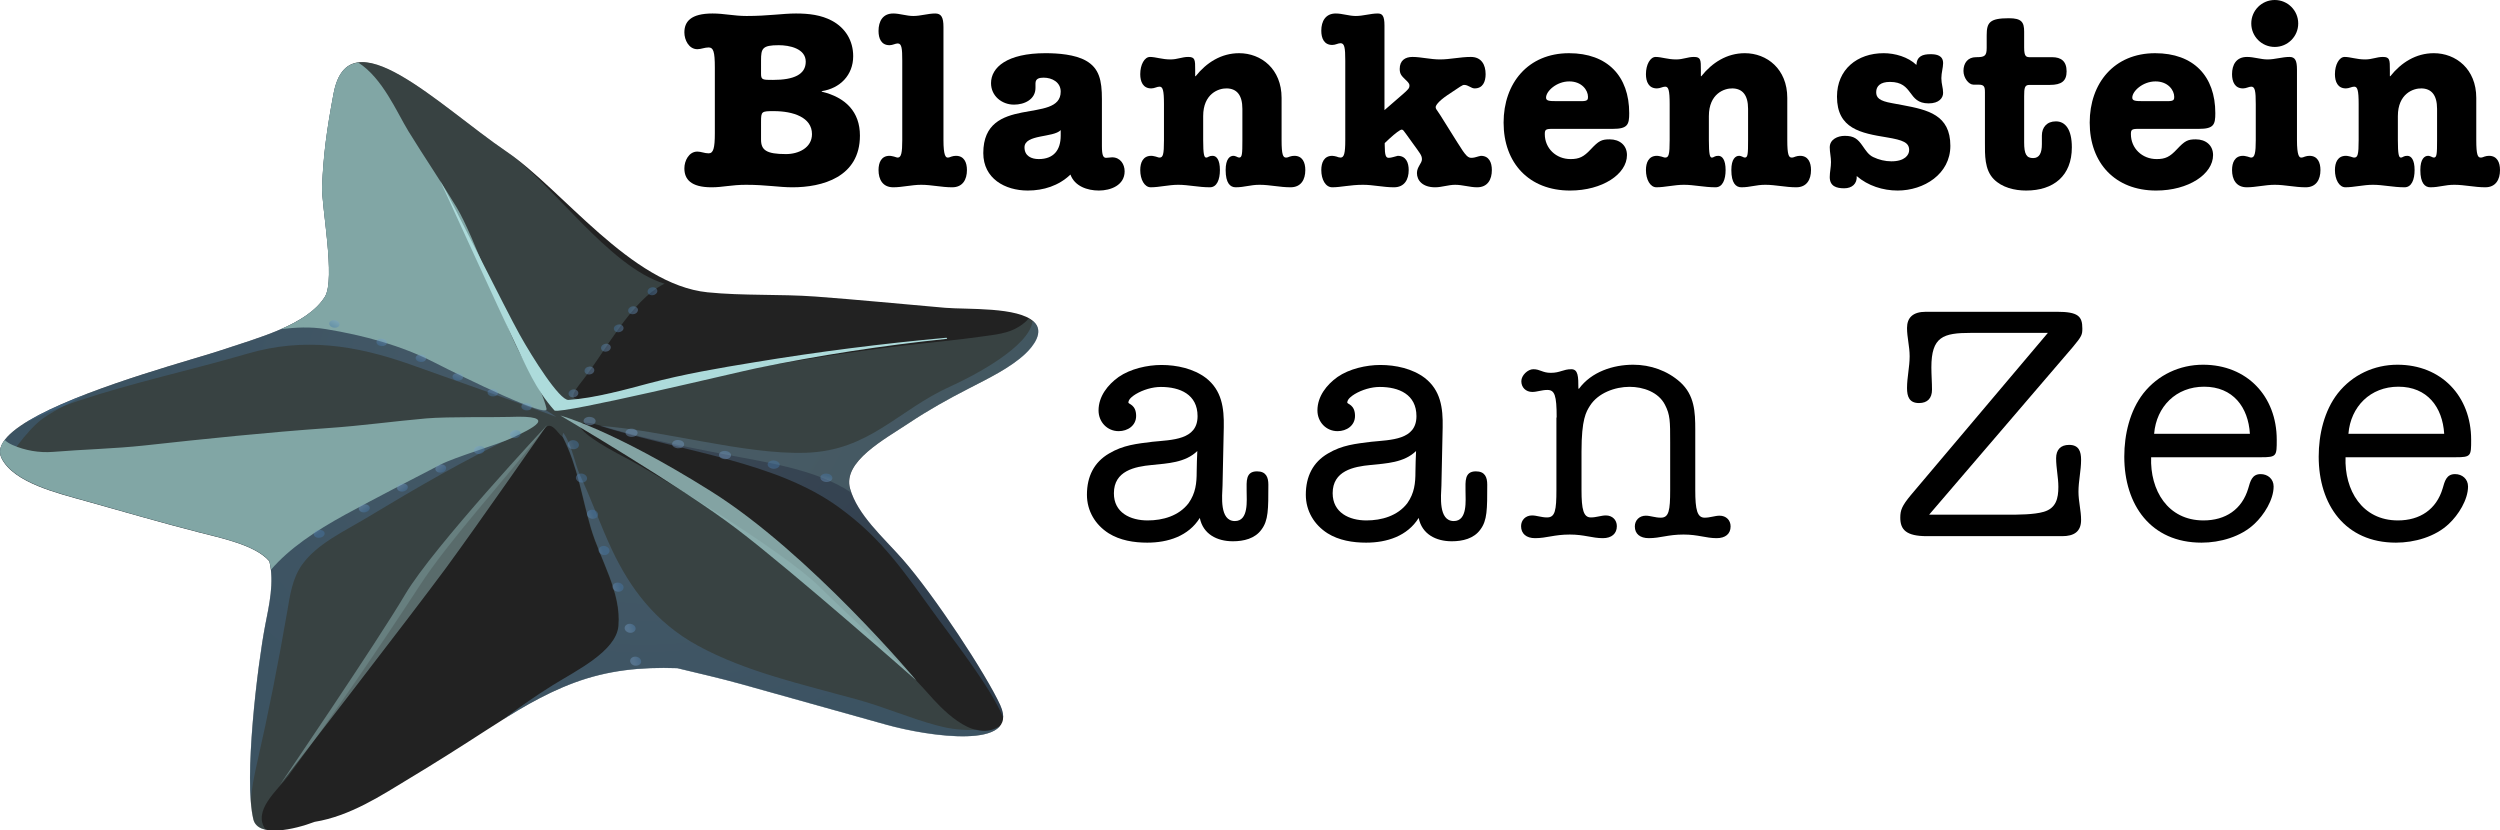 <?xml version="1.0" encoding="utf-8"?>
<!-- Generator: Adobe Illustrator 24.0.1, SVG Export Plug-In . SVG Version: 6.00 Build 0)  -->
<svg version="1.1" id="Laag_1" xmlns="http://www.w3.org/2000/svg" xmlns:xlink="http://www.w3.org/1999/xlink" x="0px" y="0px"
	 viewBox="0 0 200.22 66.51" style="enable-background:new 0 0 200.22 66.51;" xml:space="preserve">
<style type="text/css">
	.st0{fill:#222222;}
	.st1{opacity:0.3;fill:url(#SVGID_1_);}
	.st2{opacity:0.3;fill:#6C8E8C;}
	.st3{opacity:0.3;fill:url(#SVGID_2_);}
	.st4{opacity:0.3;fill:url(#SVGID_3_);}
	.st5{opacity:0.3;fill:url(#SVGID_4_);}
	.st6{fill:#81A6A5;}
	.st7{fill:#ADDBDB;}
	.st8{opacity:0.7;fill:#ADDBDB;}
	.st9{opacity:0.4;fill:#ADDBDB;}
	.st10{opacity:0.4;fill:url(#SVGID_5_);}
	.st11{opacity:0.4;fill:url(#SVGID_6_);}
	.st12{opacity:0.4;fill:url(#SVGID_7_);}
	.st13{opacity:0.4;fill:url(#SVGID_8_);}
	.st14{opacity:0.4;fill:url(#SVGID_9_);}
	.st15{opacity:0.4;fill:url(#SVGID_10_);}
	.st16{opacity:0.4;fill:url(#SVGID_11_);}
	.st17{opacity:0.4;fill:url(#SVGID_12_);}
	.st18{opacity:0.4;fill:url(#SVGID_13_);}
	.st19{opacity:0.4;fill:url(#SVGID_14_);}
	.st20{opacity:0.4;fill:url(#SVGID_15_);}
	.st21{opacity:0.4;fill:url(#SVGID_16_);}
	.st22{opacity:0.4;fill:url(#SVGID_17_);}
	.st23{opacity:0.4;fill:url(#SVGID_18_);}
	.st24{opacity:0.4;fill:url(#SVGID_19_);}
	.st25{opacity:0.4;fill:url(#SVGID_20_);}
	.st26{opacity:0.4;fill:url(#SVGID_21_);}
	.st27{opacity:0.4;fill:url(#SVGID_22_);}
	.st28{opacity:0.4;fill:url(#SVGID_23_);}
	.st29{opacity:0.4;fill:url(#SVGID_24_);}
	.st30{opacity:0.4;fill:url(#SVGID_25_);}
	.st31{opacity:0.4;fill:url(#SVGID_26_);}
	.st32{opacity:0.4;fill:url(#SVGID_27_);}
	.st33{opacity:0.4;fill:url(#SVGID_28_);}
	.st34{opacity:0.4;fill:url(#SVGID_29_);}
	.st35{opacity:0.4;fill:url(#SVGID_30_);}
	.st36{opacity:0.4;fill:url(#SVGID_31_);}
	.st37{opacity:0.4;fill:url(#SVGID_32_);}
	.st38{opacity:0.4;fill:url(#SVGID_33_);}
	.st39{opacity:0.4;fill:url(#SVGID_34_);}
	.st40{opacity:0.4;fill:url(#SVGID_35_);}
</style>
<g>
	<path class="st0" d="M0.13,36.71c0.98,1.96,4.48,2.79,6.84,3.45c2.97,0.83,5.94,1.7,8.94,2.47c1.73,0.45,4.55,1.01,5.66,2.32
		c0.43,1.65-0.04,3.64-0.32,5.08c-0.63,3.27-1.73,12.36-0.96,15.58c0.36,1.5,3.28,0.83,4.91,0.21c2.85-0.46,5.38-2.14,7.58-3.47
		c2.13-1.28,4.19-2.59,6.26-3.93c2.16-1.4,4.4-2.8,6.96-3.75c2.68-0.99,5.29-1.26,8.24-1.16c1.73,0.42,3.46,0.81,5.11,1.27
		c3.88,1.09,7.77,2.18,11.65,3.26c3.33,0.93,10.75,2.05,9.11-1.56c-1.1-2.42-5.27-8.79-7.85-11.72c-1.54-1.74-3.59-3.53-4.18-5.63
		c-0.61-2.17,2.77-3.95,4.73-5.26c1.53-1.02,3.1-1.9,4.78-2.76c1.57-0.81,3.3-1.64,4.51-2.77c0.68-0.64,1.54-1.77,0.71-2.56
		c-1.26-1.22-5.33-0.98-7.12-1.13c-3.46-0.3-6.91-0.64-10.38-0.9c-2.87-0.21-5.78-0.05-8.65-0.34c-6.13-0.63-11.64-8.25-16.07-11.25
		C35.18,8.48,27.93,1.1,26.72,7.48c-0.56,2.96-0.82,4.97-0.92,7.45c-0.07,1.53,1.1,7.43,0.22,8.84c-1.42,2.28-5.44,3.31-8.28,4.27
		c-1.89,0.65-10.08,2.8-14.64,5.2C0.92,34.39-0.43,35.59,0.13,36.71z"/>
	
		<radialGradient id="SVGID_1_" cx="526.436" cy="-9.297" r="48.903" gradientTransform="matrix(-1.109 -0.056 -0.074 0.842 631.135 68.187)" gradientUnits="userSpaceOnUse">
		<stop  offset="0" style="stop-color:#77A0CB"/>
		<stop  offset="0.897" style="stop-color:#467AAE"/>
	</radialGradient>
	<path class="st1" d="M77.59,31.11c-1.69,0.87-3.25,1.74-4.78,2.76c-1.96,1.31-5.35,3.08-4.73,5.26c0.59,2.1,2.65,3.88,4.18,5.63
		c2.59,2.93,6.75,9.3,7.85,11.72c0.17,0.38,0.24,0.7,0.23,0.98c-0.97-2.34-3.69-5.82-5.27-7.99c-2.68-3.69-4.39-6.31-7.9-8.85
		c-5.02-3.64-12.26-4.39-19.11-6.51c4.87,0.31,11.59,2.32,16.49,2.15c5.1-0.17,7.34-3.41,11.6-5.33c1.84-0.83,6.34-3.19,6.55-5.24
		c0.04,0.03,0.09,0.06,0.13,0.1c0.83,0.79-0.03,1.92-0.71,2.56C80.89,29.47,79.16,30.29,77.59,31.11z"/>
	<path class="st2" d="M3.1,33.25c4.56-2.4,12.75-4.55,14.64-5.2c2.84-0.97,6.86-1.99,8.28-4.27c0.88-1.41-0.28-7.31-0.22-8.84
		c0.1-2.49,0.36-4.5,0.92-7.45c1.21-6.38,8.46,1,13.87,4.67c3.56,2.41,8.17,9.22,12.63,10.56c-2.7,1.35-4.76,5.48-6.61,7.81
		c-1.41,1.77-0.73,1.67,2.59,0.89c8.57-1.36,14.5-2.72,23.15-3.74c2.1-0.25,4.21-0.43,6.29-0.73c1.06-0.15,2.11-0.24,2.97-0.79
		c0.34-0.21,0.6-0.44,0.77-0.65c0.16,0.09,0.3,0.18,0.41,0.29c0.83,0.79-0.03,1.92-0.71,2.56c-1.21,1.13-2.94,1.96-4.51,2.77
		c-1.69,0.87-3.25,1.74-4.78,2.76c-1.96,1.31-5.35,3.08-4.73,5.26c0.03,0.1,0.08,0.2,0.11,0.3c-2.85-1.91-7.04-2.46-10.63-3.16
		c-3.94-0.77-6.26-1.25-9.65-2.26c-1.79-0.53-2.81,0.06,2.51,2.79c1.35,0.69,12.22,7.19,15.22,10.16c2.81,2.78,6.15,5.68,8.73,8.58
		c0.88,0.99,3.46,3.93,5.57,2.68c0.06-0.04,0.12-0.08,0.17-0.12c-1.15,1.54-6.44,0.68-9.11-0.07c-3.89-1.09-7.77-2.17-11.65-3.26
		c-1.65-0.46-3.39-0.86-5.11-1.27c-2.95-0.1-5.56,0.17-8.24,1.16c-2.04,0.75-3.87,1.8-5.62,2.89c1.26-0.95,2.58-1.85,3.88-2.67
		c1.84-1.15,5.09-2.71,5.28-4.75c0.24-2.72-1.46-5.29-2.22-7.89c-0.71-2.43-1.04-4.9-2.23-7.24c-0.04-0.08-0.11-0.13-0.18-0.17
		c-1.03-1.28-1.08-0.78-2.04,0.44c-2.67,3.41-6.9,8.02-9.21,11.57C30.3,51.97,26.8,57.12,23.1,62.12c-0.88,1.18-2.91,2.81-1.83,4.32
		c0,0,0,0,0,0.01c-0.51-0.11-0.88-0.36-0.99-0.84c-0.77-3.22,0.33-12.31,0.96-15.58c0.28-1.44,0.75-3.42,0.32-5.08
		c-1.11-1.3-3.94-1.87-5.66-2.32c-3-0.77-5.97-1.63-8.94-2.47c-2.35-0.66-5.85-1.49-6.84-3.45C-0.43,35.59,0.92,34.39,3.1,33.25z"/>
	
		<radialGradient id="SVGID_2_" cx="528.802" cy="-4.217" r="35.617" fx="511.844" fy="-18.404" gradientTransform="matrix(-1.109 -0.056 -0.074 0.842 631.135 68.187)" gradientUnits="userSpaceOnUse">
		<stop  offset="0" style="stop-color:#77A0CB"/>
		<stop  offset="0.897" style="stop-color:#467AAE"/>
	</radialGradient>
	<path class="st3" d="M27.37,7.4c-0.05,2.75-0.21,5.18-0.41,7.94c-0.13,1.81,1.34,7.99,2.64,9.63c0.83,1.05,2.48,1.64,3.8,2.24
		c3.84,1.77,7.72,3.88,11.16,6.18c-3.92-1.44-7.87-2.85-11.81-4.24c-4.29-1.5-8.4-2.15-12.92-0.83c-4.48,1.31-9.19,2.32-13.58,3.79
		c-1.59,0.53-3,1.14-4.34,1.82c0.36-0.23,0.76-0.46,1.19-0.69c4.56-2.4,12.75-4.55,14.64-5.2c2.84-0.97,6.86-1.99,8.28-4.27
		c0.88-1.41-0.28-7.31-0.22-8.84c0.1-2.49,0.36-4.5,0.92-7.45c0.26-1.35,0.79-2.08,1.51-2.36C27.63,5.66,27.38,6.53,27.37,7.4z"/>
	
		<radialGradient id="SVGID_3_" cx="528.803" cy="-4.043" r="35.611" fx="511.847" fy="-18.227" gradientTransform="matrix(-1.109 -0.056 -0.074 0.842 631.135 68.187)" gradientUnits="userSpaceOnUse">
		<stop  offset="0" style="stop-color:#77A0CB"/>
		<stop  offset="0.897" style="stop-color:#467AAE"/>
	</radialGradient>
	<path class="st4" d="M44.26,54.88c1.84-1.15,5.09-2.71,5.28-4.75c0.24-2.72-1.46-5.29-2.22-7.89c-0.71-2.43-1.04-4.9-2.23-7.24
		c-0.01-0.02-0.03-0.04-0.05-0.05c0.02-0.09,0.05-0.19,0.07-0.29c0.73,1.01,0.87,2.37,1.35,3.41c0.93,1.98,1.63,4.01,2.56,5.98
		c1.41,2.98,3.41,5.77,6.87,7.66c3.84,2.1,8.35,3.09,12.75,4.31c2.19,0.6,4.22,1.5,6.4,2.08c1.19,0.32,2.16,0.4,3.16,0.34
		c0.58,0.15,1.18,0.12,1.74-0.21c0.01,0,0.01-0.01,0.01-0.01c0.02,0,0.04-0.01,0.07-0.01c-1.3,1.41-6.41,0.57-9.02-0.16
		c-3.89-1.09-7.77-2.17-11.65-3.26c-1.65-0.46-3.39-0.86-5.11-1.27c-2.95-0.1-5.56,0.17-8.24,1.16c-2.04,0.75-3.87,1.8-5.62,2.89
		C41.64,56.6,42.96,55.69,44.26,54.88z"/>
	
		<radialGradient id="SVGID_4_" cx="528.804" cy="-4.043" r="35.611" fx="511.848" fy="-18.227" gradientTransform="matrix(-1.109 -0.056 -0.074 0.842 631.135 68.187)" gradientUnits="userSpaceOnUse">
		<stop  offset="0" style="stop-color:#77A0CB"/>
		<stop  offset="0.897" style="stop-color:#467AAE"/>
	</radialGradient>
	<path class="st5" d="M3.1,33.25c1.11-0.58,2.42-1.14,3.81-1.68c-1.2,0.69-2.34,1.15-3.44,1.92c-0.72,0.5-1.49,1.43-1.99,2.08
		c-0.76,0.99-0.31,1.67,0.9,2.27c2.54,1.26,6.29,1.96,9.22,2.47c3.24,0.55,6.68,0.95,9.99,0.5c3.59-0.49,6.93-1.55,10.21-2.75
		c2.23-0.81,4.43-1.64,6.72-2.34c0.28-0.09,1.53-0.48,2.75-0.83c-4.12,1.98-7.89,4.16-11.75,6.49c-1.95,1.18-4.12,2.15-5.33,3.85
		c-0.79,1.11-0.97,2.48-1.18,3.71c-0.7,4.07-1.5,8.12-2.42,12.16c-0.22,0.99-0.45,2.05-0.5,3.11c-0.32-3.92,0.6-11.33,1.16-14.21
		c0.28-1.44,0.75-3.42,0.32-5.08c-1.11-1.3-3.94-1.87-5.66-2.32c-3-0.77-5.97-1.63-8.94-2.47c-2.35-0.66-5.85-1.49-6.84-3.45
		C-0.43,35.59,0.92,34.39,3.1,33.25z"/>
	<path class="st6" d="M34.75,29.01c-2.6-1.33-5.59-2.15-8.64-2.65c-1.28-0.21-2.44-0.14-3.6,0c1.49-0.65,2.8-1.47,3.5-2.58
		c0.88-1.41-0.28-7.31-0.22-8.84c0.1-2.49,0.36-4.5,0.92-7.45c0.31-1.63,1.01-2.36,1.98-2.48c1.95,1.24,3.08,3.96,4.02,5.5
		c1.26,2.05,2.64,4.07,3.88,6.13c1.37,2.3,3.59,8.65,4.73,11.03c0.76,1.58,2.07,3.39,2.45,5.06C43.99,33.58,37.2,30.26,34.75,29.01z
		"/>
	<path class="st6" d="M0.38,35.23c0.14,0.15,0.35,0.29,0.65,0.42c0.96,0.42,2.1,0.63,3.22,0.54c2.43-0.2,4.87-0.25,7.29-0.51
		c4.92-0.54,9.83-1.05,14.78-1.4c2.62-0.18,5.2-0.54,7.81-0.77c1.72-0.15,5.81-0.08,6.68-0.12c4.19-0.17,1.64,1,0.25,1.66
		c-1.24,0.58-4.59,1.54-5.78,2.16c-2.55,1.32-5.12,2.64-7.64,4.01c-2.37,1.3-4.46,2.69-5.94,4.41c-0.03-0.24-0.07-0.47-0.12-0.7
		c-1.11-1.3-3.94-1.87-5.66-2.32c-3-0.77-5.97-1.63-8.94-2.47c-2.35-0.66-5.85-1.49-6.84-3.45C-0.11,36.23,0,35.73,0.38,35.23z"/>
	<path class="st7" d="M35.24,14.45c1.12,1.98,5.27,10.36,6.38,12.35c1.01,1.81,3.19,5.28,3.91,5.23c2.18-0.15,4.7-0.87,6.44-1.33
		c2.79-0.74,5.59-1.22,8.47-1.69c5.08-0.84,10.18-1.49,15.34-1.96c0.08-0.01,0.1,0.08,0.03,0.09c-5.11,0.53-10.25,1.32-15.23,2.35
		c-1.56,0.32-15.57,3.69-16.17,3.39c-1.54-1.73-2.23-3.49-3.17-5.42C40.18,25.26,35.23,14.42,35.24,14.45z"/>
	<path class="st8" d="M73.4,54.51c0,0-8.54-10.2-16.45-15.16c-7.91-4.97-12.07-6.07-12.07-6.07s9.68,5.69,14.14,9.09
		C63.48,45.76,73.4,54.51,73.4,54.51z"/>
	<path class="st9" d="M43.81,34.05c0,0-9.12,9.75-11.37,13.57c-2.25,3.81-10.01,15.22-10.01,15.22S33.15,48.98,35.71,45.5
		C38.27,42.01,43.81,34.05,43.81,34.05z"/>
	<g>
		<g>
			
				<linearGradient id="SVGID_5_" gradientUnits="userSpaceOnUse" x1="706.216" y1="144.443" x2="706.958" y2="144.443" gradientTransform="matrix(-0.903 -0.429 -0.378 0.795 745.06 211.769)">
				<stop  offset="0" style="stop-color:#77A0CB"/>
				<stop  offset="0.897" style="stop-color:#467AAE"/>
			</linearGradient>
			<path class="st10" d="M51.91,23.2c-0.1,0.16-0.03,0.35,0.16,0.42c0.19,0.07,0.43-0.01,0.53-0.17c0.1-0.16,0.03-0.35-0.17-0.42
				C52.25,22.96,52.01,23.03,51.91,23.2z"/>
			
				<linearGradient id="SVGID_6_" gradientUnits="userSpaceOnUse" x1="713.513" y1="156.742" x2="714.252" y2="156.742" gradientTransform="matrix(-0.895 -0.446 -0.393 0.788 751.28 219.449)">
				<stop  offset="0" style="stop-color:#77A0CB"/>
				<stop  offset="0.897" style="stop-color:#467AAE"/>
			</linearGradient>
			<path class="st11" d="M50.35,24.72c-0.1,0.16-0.03,0.35,0.16,0.42c0.19,0.07,0.43,0,0.53-0.16c0.11-0.16,0.04-0.35-0.15-0.42
				C50.69,24.48,50.45,24.56,50.35,24.72z"/>
			
				<linearGradient id="SVGID_7_" gradientUnits="userSpaceOnUse" x1="697.864" y1="132.241" x2="698.61" y2="132.241" gradientTransform="matrix(-0.916 -0.401 -0.353 0.807 735.991 199.226)">
				<stop  offset="0" style="stop-color:#77A0CB"/>
				<stop  offset="0.897" style="stop-color:#467AAE"/>
			</linearGradient>
			<path class="st12" d="M49.2,26.18c-0.09,0.16-0.01,0.35,0.18,0.41c0.19,0.06,0.43-0.02,0.52-0.18c0.09-0.16,0.01-0.35-0.18-0.41
				C49.53,25.94,49.3,26.02,49.2,26.18z"/>
			
				<linearGradient id="SVGID_8_" gradientUnits="userSpaceOnUse" x1="671.128" y1="97.876" x2="671.882" y2="97.876" gradientTransform="matrix(-0.944 -0.331 -0.291 0.831 710.684 168.785)">
				<stop  offset="0" style="stop-color:#77A0CB"/>
				<stop  offset="0.897" style="stop-color:#467AAE"/>
			</linearGradient>
			<path class="st13" d="M48.16,27.75c-0.08,0.17,0.02,0.35,0.22,0.4c0.2,0.05,0.43-0.04,0.51-0.21c0.08-0.17-0.02-0.35-0.22-0.4
				C48.46,27.49,48.23,27.59,48.16,27.75z"/>
			
				<linearGradient id="SVGID_9_" gradientUnits="userSpaceOnUse" x1="671.772" y1="100.33" x2="672.524" y2="100.33" gradientTransform="matrix(-0.944 -0.331 -0.291 0.831 710.684 168.785)">
				<stop  offset="0" style="stop-color:#77A0CB"/>
				<stop  offset="0.897" style="stop-color:#467AAE"/>
			</linearGradient>
			<path class="st14" d="M46.84,29.58c-0.08,0.17,0.02,0.35,0.22,0.4c0.2,0.05,0.43-0.04,0.51-0.21c0.08-0.17-0.02-0.35-0.22-0.4
				C47.14,29.32,46.91,29.41,46.84,29.58z"/>
			
				<linearGradient id="SVGID_10_" gradientUnits="userSpaceOnUse" x1="672.369" y1="102.764" x2="673.122" y2="102.764" gradientTransform="matrix(-0.944 -0.331 -0.291 0.831 710.684 168.785)">
				<stop  offset="0" style="stop-color:#77A0CB"/>
				<stop  offset="0.897" style="stop-color:#467AAE"/>
			</linearGradient>
			<path class="st15" d="M45.56,31.41c-0.08,0.17,0.02,0.35,0.22,0.4c0.2,0.05,0.43-0.04,0.51-0.21c0.08-0.17-0.02-0.35-0.22-0.4
				C45.87,31.14,45.64,31.24,45.56,31.41z"/>
		</g>
		<g>
			
				<linearGradient id="SVGID_11_" gradientUnits="userSpaceOnUse" x1="-64.888" y1="-0.395" x2="-64.259" y2="-0.395" gradientTransform="matrix(-0.447 0.895 0.788 0.393 -1.753 83.874)">
				<stop  offset="0" style="stop-color:#77A0CB"/>
				<stop  offset="0.897" style="stop-color:#467AAE"/>
			</linearGradient>
			<path class="st16" d="M26.61,26.21c0.21,0.08,0.46,0.03,0.55-0.12c0.09-0.14,0-0.33-0.21-0.41c-0.21-0.08-0.46-0.03-0.55,0.12
				C26.31,25.94,26.4,26.13,26.61,26.21z"/>
			
				<linearGradient id="SVGID_12_" gradientUnits="userSpaceOnUse" x1="-56.626" y1="-2.183" x2="-55.994" y2="-2.183" gradientTransform="matrix(-0.463 0.886 0.781 0.408 6.202 78.222)">
				<stop  offset="0" style="stop-color:#77A0CB"/>
				<stop  offset="0.897" style="stop-color:#467AAE"/>
			</linearGradient>
			<path class="st17" d="M30.39,27.68c0.21,0.08,0.46,0.03,0.56-0.11c0.1-0.14,0.01-0.33-0.2-0.41c-0.21-0.08-0.46-0.03-0.56,0.11
				C30.09,27.41,30.18,27.6,30.39,27.68z"/>
			
				<linearGradient id="SVGID_13_" gradientUnits="userSpaceOnUse" x1="-79.527" y1="19.107" x2="-78.903" y2="19.107" gradientTransform="matrix(-0.418 0.908 0.8 0.368 -14.709 93.611)">
				<stop  offset="0" style="stop-color:#77A0CB"/>
				<stop  offset="0.897" style="stop-color:#467AAE"/>
			</linearGradient>
			<path class="st18" d="M33.54,28.96c0.21,0.07,0.46,0.02,0.55-0.13c0.09-0.15-0.01-0.33-0.22-0.4c-0.21-0.07-0.46-0.02-0.55,0.13
				C33.23,28.7,33.33,28.88,33.54,28.96z"/>
			
				<linearGradient id="SVGID_14_" gradientUnits="userSpaceOnUse" x1="-110.638" y1="52.451" x2="-110.025" y2="52.451" gradientTransform="matrix(-0.349 0.937 0.825 0.307 -45.145 117.435)">
				<stop  offset="0" style="stop-color:#77A0CB"/>
				<stop  offset="0.897" style="stop-color:#467AAE"/>
			</linearGradient>
			<path class="st19" d="M36.53,30.46c0.22,0.06,0.46-0.01,0.53-0.16c0.08-0.15-0.04-0.33-0.26-0.39c-0.22-0.06-0.46,0.01-0.54,0.16
				C36.19,30.22,36.31,30.4,36.53,30.46z"/>
			
				<linearGradient id="SVGID_15_" gradientUnits="userSpaceOnUse" x1="-110.423" y1="55.934" x2="-109.81" y2="55.934" gradientTransform="matrix(-0.349 0.937 0.825 0.307 -45.145 117.435)">
				<stop  offset="0" style="stop-color:#77A0CB"/>
				<stop  offset="0.897" style="stop-color:#467AAE"/>
			</linearGradient>
			<path class="st20" d="M39.33,31.73c0.22,0.06,0.46-0.01,0.53-0.16c0.07-0.15-0.05-0.33-0.26-0.39c-0.22-0.06-0.46,0.01-0.53,0.16
				C38.99,31.49,39.11,31.67,39.33,31.73z"/>
			
				<linearGradient id="SVGID_16_" gradientUnits="userSpaceOnUse" x1="-110.316" y1="59.263" x2="-109.703" y2="59.263" gradientTransform="matrix(-0.349 0.937 0.825 0.307 -45.145 117.435)">
				<stop  offset="0" style="stop-color:#77A0CB"/>
				<stop  offset="0.897" style="stop-color:#467AAE"/>
			</linearGradient>
			<path class="st21" d="M42.04,32.85c0.22,0.06,0.46-0.01,0.53-0.16c0.07-0.15-0.05-0.33-0.26-0.39c-0.22-0.06-0.46,0.01-0.53,0.16
				C41.7,32.62,41.82,32.79,42.04,32.85z"/>
		</g>
		<g>
			
				<linearGradient id="SVGID_17_" gradientUnits="userSpaceOnUse" x1="-301.474" y1="639.46" x2="-300.776" y2="639.46" gradientTransform="matrix(0.605 0.796 0.701 -0.533 -240.829 623.143)">
				<stop  offset="0" style="stop-color:#77A0CB"/>
				<stop  offset="0.897" style="stop-color:#467AAE"/>
			</linearGradient>
			<path class="st22" d="M25.81,43c0.2-0.11,0.25-0.32,0.11-0.45c-0.14-0.13-0.41-0.15-0.6-0.04c-0.2,0.11-0.25,0.31-0.11,0.45
				C25.34,43.09,25.62,43.11,25.81,43z"/>
			
				<linearGradient id="SVGID_18_" gradientUnits="userSpaceOnUse" x1="-301.863" y1="633.234" x2="-301.168" y2="633.234" gradientTransform="matrix(0.59 0.807 0.711 -0.52 -243.035 613.284)">
				<stop  offset="0" style="stop-color:#77A0CB"/>
				<stop  offset="0.897" style="stop-color:#467AAE"/>
			</linearGradient>
			<path class="st23" d="M29.42,40.96c0.2-0.11,0.26-0.31,0.12-0.45c-0.13-0.14-0.4-0.16-0.61-0.05c-0.2,0.11-0.26,0.31-0.12,0.45
				C28.95,41.06,29.22,41.08,29.42,40.96z"/>
			
				<linearGradient id="SVGID_19_" gradientUnits="userSpaceOnUse" x1="-296.607" y1="667.779" x2="-295.901" y2="667.779" gradientTransform="matrix(0.63 0.777 0.684 -0.554 -238.113 639.491)">
				<stop  offset="0" style="stop-color:#77A0CB"/>
				<stop  offset="0.897" style="stop-color:#467AAE"/>
			</linearGradient>
			<path class="st24" d="M32.49,39.29c0.19-0.12,0.23-0.33,0.09-0.46c-0.14-0.13-0.41-0.14-0.61-0.02
				c-0.19,0.12-0.23,0.32-0.09,0.45C32.02,39.4,32.29,39.41,32.49,39.29z"/>
			
				<linearGradient id="SVGID_20_" gradientUnits="userSpaceOnUse" x1="-283.969" y1="716.512" x2="-283.25" y2="716.512" gradientTransform="matrix(0.686 0.728 0.641 -0.604 -229.387 676.756)">
				<stop  offset="0" style="stop-color:#77A0CB"/>
				<stop  offset="0.897" style="stop-color:#467AAE"/>
			</linearGradient>
			<path class="st25" d="M35.58,37.75c0.18-0.13,0.2-0.34,0.05-0.46c-0.15-0.13-0.43-0.12-0.61,0.01c-0.18,0.13-0.2,0.34-0.05,0.46
				C35.12,37.89,35.4,37.88,35.58,37.75z"/>
			
				<linearGradient id="SVGID_21_" gradientUnits="userSpaceOnUse" x1="-282.945" y1="720.218" x2="-282.224" y2="720.218" gradientTransform="matrix(0.686 0.728 0.641 -0.604 -229.387 676.756)">
				<stop  offset="0" style="stop-color:#77A0CB"/>
				<stop  offset="0.897" style="stop-color:#467AAE"/>
			</linearGradient>
			<path class="st26" d="M38.66,36.26c0.18-0.13,0.2-0.34,0.05-0.46c-0.16-0.12-0.43-0.12-0.61,0.01c-0.18,0.13-0.2,0.34-0.05,0.46
				C38.2,36.4,38.47,36.39,38.66,36.26z"/>
			
				<linearGradient id="SVGID_22_" gradientUnits="userSpaceOnUse" x1="-281.884" y1="723.597" x2="-281.163" y2="723.597" gradientTransform="matrix(0.686 0.728 0.641 -0.604 -229.387 676.756)">
				<stop  offset="0" style="stop-color:#77A0CB"/>
				<stop  offset="0.897" style="stop-color:#467AAE"/>
			</linearGradient>
			<path class="st27" d="M41.55,34.99c0.18-0.13,0.2-0.34,0.05-0.46c-0.15-0.12-0.43-0.12-0.61,0.01c-0.18,0.13-0.2,0.34-0.05,0.46
				C41.09,35.13,41.37,35.12,41.55,34.99z"/>
		</g>
		<g>
			
				<linearGradient id="SVGID_23_" gradientUnits="userSpaceOnUse" x1="174.298" y1="1204.2" x2="175.158" y2="1204.2" gradientTransform="matrix(0.953 -0.303 -0.267 -0.839 205.868 1113.793)">
				<stop  offset="0" style="stop-color:#77A0CB"/>
				<stop  offset="0.897" style="stop-color:#467AAE"/>
			</linearGradient>
			<path class="st28" d="M50.88,50.22c-0.08-0.19-0.33-0.3-0.56-0.25c-0.23,0.06-0.35,0.26-0.27,0.45c0.08,0.19,0.33,0.3,0.56,0.25
				C50.84,50.61,50.97,50.41,50.88,50.22z"/>
			
				<linearGradient id="SVGID_24_" gradientUnits="userSpaceOnUse" x1="173.921" y1="1201.197" x2="174.778" y2="1201.197" gradientTransform="matrix(0.953 -0.303 -0.267 -0.839 205.868 1113.793)">
				<stop  offset="0" style="stop-color:#77A0CB"/>
				<stop  offset="0.897" style="stop-color:#467AAE"/>
			</linearGradient>
			<path class="st29" d="M51.32,52.85c-0.08-0.19-0.33-0.3-0.56-0.25c-0.23,0.06-0.35,0.26-0.27,0.45c0.08,0.2,0.33,0.31,0.56,0.25
				C51.29,53.25,51.41,53.04,51.32,52.85z"/>
			
				<linearGradient id="SVGID_25_" gradientUnits="userSpaceOnUse" x1="162.526" y1="1206.151" x2="163.386" y2="1206.151" gradientTransform="matrix(0.958 -0.286 -0.252 -0.844 197.182 1111.522)">
				<stop  offset="0" style="stop-color:#77A0CB"/>
				<stop  offset="0.897" style="stop-color:#467AAE"/>
			</linearGradient>
			<path class="st30" d="M49.92,46.93c-0.08-0.19-0.33-0.31-0.56-0.26c-0.23,0.05-0.36,0.25-0.28,0.45
				c0.08,0.19,0.33,0.31,0.56,0.26C49.87,47.33,49.99,47.13,49.92,46.93z"/>
			
				<linearGradient id="SVGID_26_" gradientUnits="userSpaceOnUse" x1="192.877" y1="1213.333" x2="193.731" y2="1213.333" gradientTransform="matrix(0.943 -0.334 -0.294 -0.83 222.484 1115.984)">
				<stop  offset="0" style="stop-color:#77A0CB"/>
				<stop  offset="0.897" style="stop-color:#467AAE"/>
			</linearGradient>
			<path class="st31" d="M48.79,43.98c-0.09-0.19-0.35-0.3-0.57-0.24c-0.23,0.06-0.34,0.27-0.25,0.46c0.09,0.19,0.34,0.3,0.57,0.24
				C48.76,44.37,48.87,44.17,48.79,43.98z"/>
			
				<linearGradient id="SVGID_27_" gradientUnits="userSpaceOnUse" x1="239.037" y1="1220.161" x2="239.882" y2="1220.161" gradientTransform="matrix(0.915 -0.403 -0.355 -0.806 261.215 1121.114)">
				<stop  offset="0" style="stop-color:#77A0CB"/>
				<stop  offset="0.897" style="stop-color:#467AAE"/>
			</linearGradient>
			<path class="st32" d="M47.85,41.05c-0.11-0.18-0.37-0.28-0.59-0.2c-0.22,0.07-0.31,0.28-0.21,0.47c0.11,0.19,0.37,0.28,0.6,0.2
				C47.87,41.45,47.96,41.24,47.85,41.05z"/>
			
				<linearGradient id="SVGID_28_" gradientUnits="userSpaceOnUse" x1="239.4" y1="1223.577" x2="240.245" y2="1223.577" gradientTransform="matrix(0.915 -0.403 -0.355 -0.806 261.215 1121.114)">
				<stop  offset="0" style="stop-color:#77A0CB"/>
				<stop  offset="0.897" style="stop-color:#467AAE"/>
			</linearGradient>
			<path class="st33" d="M46.97,38.15c-0.11-0.18-0.37-0.28-0.6-0.2c-0.22,0.08-0.31,0.28-0.2,0.47c0.11,0.18,0.37,0.28,0.6,0.2
				C46.99,38.55,47.08,38.34,46.97,38.15z"/>
			
				<linearGradient id="SVGID_29_" gradientUnits="userSpaceOnUse" x1="239.882" y1="1226.659" x2="240.727" y2="1226.659" gradientTransform="matrix(0.915 -0.403 -0.355 -0.806 261.215 1121.114)">
				<stop  offset="0" style="stop-color:#77A0CB"/>
				<stop  offset="0.897" style="stop-color:#467AAE"/>
			</linearGradient>
			<path class="st34" d="M46.32,35.48c-0.11-0.19-0.37-0.28-0.6-0.2c-0.22,0.08-0.31,0.28-0.21,0.47c0.11,0.19,0.37,0.28,0.6,0.2
				C46.34,35.87,46.43,35.66,46.32,35.48z"/>
		</g>
		<g>
			
				<linearGradient id="SVGID_30_" gradientUnits="userSpaceOnUse" x1="725.947" y1="998.743" x2="726.623" y2="998.743" gradientTransform="matrix(0.226 -0.974 -0.858 -0.199 758.937 944.46)">
				<stop  offset="0" style="stop-color:#77A0CB"/>
				<stop  offset="0.897" style="stop-color:#467AAE"/>
			</linearGradient>
			<path class="st35" d="M66.28,37.94c-0.26-0.05-0.51,0.06-0.57,0.24c-0.05,0.18,0.11,0.36,0.37,0.41
				c0.26,0.05,0.52-0.06,0.57-0.24C66.71,38.17,66.54,37.98,66.28,37.94z"/>
			
				<linearGradient id="SVGID_31_" gradientUnits="userSpaceOnUse" x1="718.912" y1="1012.038" x2="719.593" y2="1012.038" gradientTransform="matrix(0.243 -0.97 -0.854 -0.214 751.312 951.903)">
				<stop  offset="0" style="stop-color:#77A0CB"/>
				<stop  offset="0.897" style="stop-color:#467AAE"/>
			</linearGradient>
			<path class="st36" d="M62.07,36.89c-0.26-0.05-0.52,0.06-0.58,0.23c-0.06,0.18,0.1,0.36,0.36,0.41c0.26,0.05,0.52-0.06,0.58-0.23
				C62.5,37.13,62.33,36.95,62.07,36.89z"/>
			
				<linearGradient id="SVGID_32_" gradientUnits="userSpaceOnUse" x1="739.88" y1="989.667" x2="740.553" y2="989.667" gradientTransform="matrix(0.195 -0.981 -0.864 -0.172 768.67 932.378)">
				<stop  offset="0" style="stop-color:#77A0CB"/>
				<stop  offset="0.897" style="stop-color:#467AAE"/>
			</linearGradient>
			<path class="st37" d="M58.15,36.12c-0.26-0.04-0.51,0.07-0.56,0.25c-0.05,0.18,0.13,0.36,0.39,0.4c0.26,0.04,0.51-0.07,0.56-0.25
				C58.59,36.34,58.41,36.16,58.15,36.12z"/>
			
				<linearGradient id="SVGID_33_" gradientUnits="userSpaceOnUse" x1="769.849" y1="951.461" x2="770.517" y2="951.461" gradientTransform="matrix(0.121 -0.993 -0.874 -0.107 792.733 901.572)">
				<stop  offset="0" style="stop-color:#77A0CB"/>
				<stop  offset="0.897" style="stop-color:#467AAE"/>
			</linearGradient>
			<path class="st38" d="M54.36,35.24c-0.26-0.03-0.5,0.1-0.53,0.28c-0.03,0.18,0.16,0.35,0.43,0.38c0.26,0.02,0.5-0.1,0.53-0.28
				C54.82,35.43,54.63,35.26,54.36,35.24z"/>
			
				<linearGradient id="SVGID_34_" gradientUnits="userSpaceOnUse" x1="770.297" y1="955.791" x2="770.965" y2="955.791" gradientTransform="matrix(0.121 -0.993 -0.874 -0.107 792.733 901.572)">
				<stop  offset="0" style="stop-color:#77A0CB"/>
				<stop  offset="0.897" style="stop-color:#467AAE"/>
			</linearGradient>
			<path class="st39" d="M50.63,34.33c-0.26-0.02-0.5,0.1-0.53,0.29c-0.03,0.18,0.16,0.35,0.43,0.37c0.26,0.02,0.5-0.1,0.53-0.29
				C51.09,34.52,50.9,34.36,50.63,34.33z"/>
			
				<linearGradient id="SVGID_35_" gradientUnits="userSpaceOnUse" x1="770.825" y1="959.71" x2="771.493" y2="959.71" gradientTransform="matrix(0.121 -0.993 -0.874 -0.107 792.733 901.572)">
				<stop  offset="0" style="stop-color:#77A0CB"/>
				<stop  offset="0.897" style="stop-color:#467AAE"/>
			</linearGradient>
			<path class="st40" d="M47.27,33.39c-0.26-0.03-0.5,0.1-0.53,0.28c-0.03,0.18,0.16,0.35,0.43,0.38c0.27,0.02,0.5-0.1,0.53-0.29
				C47.73,33.58,47.54,33.41,47.27,33.39z"/>
		</g>
	</g>
</g>
<g>
	<path d="M57.25,5.42c0-1.3-0.12-1.62-0.5-1.62c-0.32,0-0.6,0.14-0.9,0.14c-0.68,0-1.04-0.74-1.04-1.34c0-0.86,0.5-1.52,2.26-1.52
		c0.92,0,1.72,0.2,2.72,0.2c1.74,0,2.88-0.2,3.96-0.2c1.04,0,2.02,0.12,2.88,0.58c1.08,0.58,1.7,1.6,1.7,2.84
		c0,1.52-1.06,2.58-2.52,2.8v0.04c1.92,0.46,3.06,1.62,3.06,3.52c0,3.34-3.04,4.14-5.4,4.14c-1.1,0-2.1-0.2-3.72-0.2
		c-1.18,0-1.86,0.2-2.76,0.2c-1.68,0-2.18-0.66-2.18-1.52c0-0.6,0.36-1.34,1.04-1.34c0.3,0,0.58,0.14,0.9,0.14
		c0.38,0,0.5-0.4,0.5-1.62V5.42z M60.95,5.92c0,0.48,0.14,0.48,0.96,0.48c1.68,0,2.62-0.44,2.62-1.46c0-1.06-1.32-1.32-2.16-1.32
		c-1.32,0-1.42,0.26-1.42,1.22V5.92z M60.95,11.18c0,0.84,0.42,1.16,2,1.16c1,0,2.08-0.5,2.08-1.6c0-1.34-1.5-1.84-3.06-1.84
		c-0.98,0-1.02,0.02-1.02,0.86V11.18z"/>
	<path d="M75.56,11.22c0,1.24,0.18,1.4,0.34,1.4c0.1,0,0.2-0.04,0.3-0.08c0.12-0.04,0.24-0.06,0.36-0.06c0.66,0,0.88,0.54,0.88,1.14
		c0,0.76-0.34,1.38-1.18,1.38c-0.86,0-1.66-0.2-2.48-0.2c-0.76,0-1.52,0.2-2.24,0.2c-0.84,0-1.18-0.62-1.18-1.38
		c0-0.6,0.22-1.14,0.88-1.14c0.14,0,0.24,0.04,0.36,0.06c0.1,0.02,0.2,0.08,0.3,0.08c0.28,0,0.36-0.4,0.36-1.4V4.86
		c0-0.96-0.04-1.38-0.36-1.38c-0.2,0-0.4,0.14-0.66,0.14c-0.66,0-0.88-0.54-0.88-1.14c0-0.78,0.34-1.4,1.18-1.4
		c0.52,0,1.06,0.2,1.6,0.2c0.6,0,1.18-0.2,1.76-0.2c0.48,0,0.66,0.3,0.66,1.08V11.22z"/>
	<path d="M82.93,7.04c0,0.92-0.88,1.34-1.72,1.34c-0.98,0-1.84-0.7-1.84-1.72c0-1.26,1.28-2.4,4.36-2.4c1,0,2.36,0.1,3.24,0.6
		c1.06,0.6,1.28,1.56,1.28,3.08v3.76c0,0.78,0.12,0.94,0.34,0.94c0.16,0,0.32-0.04,0.48-0.04c0.64,0,1,0.54,1,1.12
		c0,1.12-1.12,1.54-2.06,1.54c-0.92,0-1.94-0.34-2.28-1.28c-0.94,0.9-2.16,1.28-3.42,1.28c-1.82,0-3.56-0.96-3.56-3
		c0-4.74,6.2-2.28,6.2-4.92c0-0.76-0.7-1.12-1.36-1.12c-0.34,0-0.66,0.06-0.66,0.46V7.04z M84.95,10.42
		c-0.58,0.62-2.9,0.32-2.9,1.38c0,0.7,0.56,0.94,1.14,0.94c1.18,0,1.76-0.7,1.76-1.88V10.42z"/>
	<path d="M99.5,8.72c0-1.12-0.46-1.62-1.24-1.64c-0.66-0.02-1.9,0.42-1.9,2.22v1.92c0,1.16,0.08,1.4,0.24,1.4
		c0.08,0,0.14-0.04,0.22-0.08s0.16-0.06,0.3-0.06c0.3,0,0.58,0.3,0.58,1.14c0,0.76-0.24,1.38-0.8,1.38c-0.92,0-1.72-0.2-2.54-0.2
		c-0.76,0-1.52,0.2-2.2,0.2c-0.5,0-0.84-0.62-0.84-1.38c0-0.6,0.22-1.14,0.88-1.14c0.14,0,0.24,0.04,0.36,0.06
		c0.1,0.02,0.2,0.08,0.3,0.08c0.28,0,0.36-0.22,0.36-1.4V8.34c0-1.14-0.1-1.4-0.36-1.4c-0.2,0-0.4,0.14-0.66,0.14
		c-0.66,0-0.88-0.54-0.88-1.14c0-0.76,0.34-1.38,0.78-1.38c0.46,0,0.96,0.2,1.64,0.2c0.56,0,0.92-0.2,1.42-0.2
		c0.56,0,0.56,0.24,0.56,1.04v0.5h0.04c0.86-1.08,2.04-1.84,3.48-1.84c1.76,0,3.4,1.26,3.4,3.58v3.38c0,1.2,0.12,1.4,0.36,1.4
		c0.1,0,0.2-0.04,0.3-0.08c0.12-0.04,0.24-0.06,0.36-0.06c0.66,0,0.88,0.54,0.88,1.14c0,0.76-0.34,1.38-1.18,1.38
		c-0.86,0-1.66-0.2-2.48-0.2c-0.76,0-1.2,0.2-1.92,0.2c-0.44,0-0.8-0.34-0.8-1.38c0-0.9,0.34-1.14,0.62-1.14
		c0.1,0,0.18,0.04,0.24,0.06c0.08,0.04,0.16,0.08,0.22,0.08c0.24,0,0.26-0.28,0.26-1.4V8.72z"/>
	<path d="M112.24,7.64c0.58-0.5,0.64-0.58,0.64-0.8c0-0.18-0.2-0.34-0.32-0.46c-0.28-0.28-0.46-0.42-0.46-0.86
		c0-0.68,0.44-0.96,1.02-0.96c0.68,0,1.44,0.2,2.2,0.2c0.82,0,1.62-0.2,2.48-0.2c0.84,0,1.18,0.62,1.18,1.38
		c0,0.6-0.22,1.14-0.88,1.14c-0.28,0-0.5-0.28-0.84-0.28c-0.14,0-0.26,0.1-1.34,0.82c-0.76,0.52-0.94,0.84-0.94,0.96
		s0.08,0.22,0.14,0.3l0.24,0.36l1.34,2.14c0.74,1.2,0.88,1.26,1.18,1.26c0.22,0,0.48-0.12,0.72-0.16c0.66,0,0.88,0.54,0.88,1.14
		c0,0.76-0.34,1.38-1.18,1.38c-0.58,0-1.16-0.2-1.76-0.2c-0.54,0-1.08,0.2-1.6,0.2c-1.02,0-1.46-0.56-1.46-1.14
		c0-0.5,0.4-0.78,0.4-1.1c0-0.32-0.14-0.46-0.76-1.32l-0.46-0.64c-0.24-0.32-0.28-0.42-0.4-0.42s-0.5,0.28-1,0.74l-0.36,0.34v0.16
		c0,0.86,0.1,1.02,0.32,1.02c0.22,0,0.46-0.1,0.72-0.16c0.66,0,0.88,0.54,0.88,1.14c0,0.76-0.34,1.38-1.18,1.38
		c-0.86,0-1.66-0.2-2.48-0.2c-1.02,0-1.78,0.2-2.46,0.2c-0.54,0-0.88-0.62-0.88-1.38c0-0.6,0.22-1.14,0.88-1.14
		c0.12,0,0.24,0.04,0.34,0.06c0.1,0.04,0.22,0.08,0.32,0.08c0.28,0,0.38-0.32,0.38-1.4V4.86c0-1.04-0.06-1.4-0.38-1.4
		c-0.2,0-0.4,0.14-0.66,0.14c-0.66,0-0.88-0.54-0.88-1.14c0-0.76,0.34-1.38,1.16-1.38c0.52,0,1.06,0.2,1.6,0.2
		c0.6,0,1.18-0.2,1.76-0.2c0.36,0,0.54,0.18,0.54,0.96v6.78L112.24,7.64z"/>
	<path d="M124.3,10.32c-0.52,0-0.58,0.08-0.58,0.42c0,1.14,0.9,2,2.06,2c0.7,0,1.06-0.18,1.62-0.78c0.64-0.68,0.86-0.8,1.52-0.8
		c0.78,0,1.38,0.46,1.38,1.26c0,1.52-1.96,2.84-4.56,2.84c-3.28,0-5.32-2.2-5.32-5.44c0-3.16,1.96-5.56,5.24-5.56
		c3.08,0,4.82,1.84,4.82,4.8c0,0.92-0.12,1.26-1.32,1.26H124.3z M126.68,8.1c0.46,0,0.5-0.12,0.5-0.34c0-0.54-0.5-1.24-1.5-1.24
		c-1.02,0-1.86,0.78-1.86,1.3c0,0.26,0.26,0.28,0.84,0.28H126.68z"/>
	<path d="M140,8.72c0-1.12-0.46-1.62-1.24-1.64c-0.66-0.02-1.9,0.42-1.9,2.22v1.92c0,1.16,0.08,1.4,0.24,1.4
		c0.08,0,0.14-0.04,0.22-0.08s0.16-0.06,0.3-0.06c0.3,0,0.58,0.3,0.58,1.14c0,0.76-0.24,1.38-0.8,1.38c-0.92,0-1.72-0.2-2.54-0.2
		c-0.76,0-1.52,0.2-2.2,0.2c-0.5,0-0.84-0.62-0.84-1.38c0-0.6,0.22-1.14,0.88-1.14c0.14,0,0.24,0.04,0.36,0.06
		c0.1,0.02,0.2,0.08,0.3,0.08c0.28,0,0.36-0.22,0.36-1.4V8.34c0-1.14-0.1-1.4-0.36-1.4c-0.2,0-0.4,0.14-0.66,0.14
		c-0.66,0-0.88-0.54-0.88-1.14c0-0.76,0.34-1.38,0.78-1.38c0.46,0,0.96,0.2,1.64,0.2c0.56,0,0.92-0.2,1.42-0.2
		c0.56,0,0.56,0.24,0.56,1.04v0.5h0.04c0.86-1.08,2.04-1.84,3.48-1.84c1.76,0,3.4,1.26,3.4,3.58v3.38c0,1.2,0.12,1.4,0.36,1.4
		c0.1,0,0.2-0.04,0.3-0.08c0.12-0.04,0.24-0.06,0.36-0.06c0.66,0,0.88,0.54,0.88,1.14c0,0.76-0.34,1.38-1.18,1.38
		c-0.86,0-1.66-0.2-2.48-0.2c-0.76,0-1.2,0.2-1.92,0.2c-0.44,0-0.8-0.34-0.8-1.38c0-0.9,0.34-1.14,0.62-1.14
		c0.1,0,0.18,0.04,0.24,0.06c0.08,0.04,0.16,0.08,0.22,0.08c0.24,0,0.26-0.28,0.26-1.4V8.72z"/>
	<path d="M150.86,4.26c0.9,0,1.96,0.3,2.62,0.94c0.04-0.7,0.5-0.86,1.14-0.86c0.48,0,1,0.1,1,0.72c0,0.36-0.14,0.76-0.14,1.2
		c0,0.48,0.14,0.76,0.14,1.18c0,0.4-0.32,0.84-1.16,0.84c-1.72,0-1.18-1.72-3.1-1.72c-0.74,0-1.1,0.32-1.1,0.82
		c0,0.44,0.24,0.7,1.26,0.88l0.86,0.16c2.02,0.38,3.82,0.78,3.82,3.26c0,2.26-2.12,3.58-4.22,3.58c-1.18,0-2.38-0.38-3.28-1.16
		c0.04,0.62-0.38,0.98-1,0.98s-1.16-0.16-1.16-0.9c0-0.4,0.1-0.78,0.1-1.2c0-0.4-0.1-0.78-0.1-1.18c0-0.64,0.64-0.92,1.2-0.92
		c0.74,0,1.04,0.24,1.44,0.82c0.24,0.34,0.46,0.7,0.84,0.88c0.46,0.22,0.96,0.34,1.46,0.34c1.06,0,1.42-0.5,1.42-0.9
		c0-0.6-0.48-0.8-1.8-1.02c-2.06-0.34-3.98-0.68-3.98-3.26C147.12,5.56,148.74,4.26,150.86,4.26z"/>
	<path d="M159.11,2.82c0-1.02,0.24-1.36,1.78-1.36c1.02,0,1.22,0.32,1.22,1.08V3.8c0,0.78,0.18,0.78,0.52,0.78h1.72
		c0.72,0,1.16,0.32,1.16,1.14c0,0.76-0.4,1.08-1.34,1.08h-1.64c-0.38,0-0.42,0.24-0.42,0.92v3.68c0,0.94,0.18,1.26,0.72,1.26
		c0.5,0,0.7-0.4,0.7-1.12v-0.68c0-0.66,0.4-1.14,1.12-1.14c0.76,0,1.28,0.64,1.28,2.08c0,2.28-1.46,3.46-3.66,3.46
		c-0.92,0-1.94-0.24-2.6-0.92c-0.74-0.76-0.7-1.94-0.7-2.92V7.4c0-0.46-0.06-0.62-0.52-0.62h-0.4c-0.38,0-0.8-0.54-0.8-1.1
		c0-0.64,0.36-1.1,1-1.1c0.68,0,0.86-0.08,0.86-0.74V2.82z"/>
	<path d="M171.24,10.32c-0.52,0-0.58,0.08-0.58,0.42c0,1.14,0.9,2,2.06,2c0.7,0,1.06-0.18,1.62-0.78c0.64-0.68,0.86-0.8,1.52-0.8
		c0.78,0,1.38,0.46,1.38,1.26c0,1.52-1.96,2.84-4.56,2.84c-3.28,0-5.32-2.2-5.32-5.44c0-3.16,1.96-5.56,5.24-5.56
		c3.08,0,4.82,1.84,4.82,4.8c0,0.92-0.12,1.26-1.32,1.26H171.24z M173.63,8.1c0.46,0,0.5-0.12,0.5-0.34c0-0.54-0.5-1.24-1.5-1.24
		c-1.02,0-1.86,0.78-1.86,1.3c0,0.26,0.26,0.28,0.84,0.28H173.63z"/>
	<path d="M180.66,8.34c0-1.04-0.06-1.4-0.36-1.4c-0.2,0-0.4,0.14-0.66,0.14c-0.66,0-0.88-0.54-0.88-1.14c0-0.76,0.34-1.38,1.2-1.38
		c0.56,0,1.1,0.2,1.64,0.2c0.6,0,1.18-0.2,1.76-0.2c0.46,0,0.6,0.3,0.6,1.02v5.64c0,1.24,0.18,1.4,0.34,1.4c0.1,0,0.2-0.04,0.3-0.08
		c0.12-0.04,0.24-0.06,0.36-0.06c0.66,0,0.88,0.54,0.88,1.14c0,0.76-0.34,1.38-1.18,1.38c-0.86,0-1.66-0.2-2.48-0.2
		c-0.76,0-1.52,0.2-2.24,0.2c-0.84,0-1.18-0.62-1.18-1.38c0-0.6,0.22-1.14,0.88-1.14c0.14,0,0.24,0.04,0.36,0.06
		c0.1,0.02,0.2,0.08,0.3,0.08c0.28,0,0.36-0.4,0.36-1.4V8.34z M184.06,1.88c0,1.04-0.84,1.88-1.88,1.88s-1.88-0.84-1.88-1.88
		S181.14,0,182.18,0S184.06,0.84,184.06,1.88z"/>
	<path d="M195.18,8.72c0-1.12-0.46-1.62-1.24-1.64c-0.66-0.02-1.9,0.42-1.9,2.22v1.92c0,1.16,0.08,1.4,0.24,1.4
		c0.08,0,0.14-0.04,0.22-0.08s0.16-0.06,0.3-0.06c0.3,0,0.58,0.3,0.58,1.14c0,0.76-0.24,1.38-0.8,1.38c-0.92,0-1.72-0.2-2.54-0.2
		c-0.76,0-1.52,0.2-2.2,0.2c-0.5,0-0.84-0.62-0.84-1.38c0-0.6,0.22-1.14,0.88-1.14c0.14,0,0.24,0.04,0.36,0.06
		c0.1,0.02,0.2,0.08,0.3,0.08c0.28,0,0.36-0.22,0.36-1.4V8.34c0-1.14-0.1-1.4-0.36-1.4c-0.2,0-0.4,0.14-0.66,0.14
		c-0.66,0-0.88-0.54-0.88-1.14c0-0.76,0.34-1.38,0.78-1.38c0.46,0,0.96,0.2,1.64,0.2c0.56,0,0.92-0.2,1.42-0.2
		c0.56,0,0.56,0.24,0.56,1.04v0.5h0.04c0.86-1.08,2.04-1.84,3.48-1.84c1.76,0,3.4,1.26,3.4,3.58v3.38c0,1.2,0.12,1.4,0.36,1.4
		c0.1,0,0.2-0.04,0.3-0.08c0.12-0.04,0.24-0.06,0.36-0.06c0.66,0,0.88,0.54,0.88,1.14c0,0.76-0.34,1.38-1.18,1.38
		c-0.86,0-1.66-0.2-2.48-0.2c-0.76,0-1.2,0.2-1.92,0.2c-0.44,0-0.8-0.34-0.8-1.38c0-0.9,0.34-1.14,0.62-1.14
		c0.1,0,0.18,0.04,0.24,0.06c0.08,0.04,0.16,0.08,0.22,0.08c0.24,0,0.26-0.28,0.26-1.4V8.72z"/>
	<path d="M97.91,38.9c-0.03,0.81-0.26,2.83,0.99,2.83c1.12,0,0.94-1.66,0.94-2.42c0-0.73-0.1-1.56,0.83-1.56
		c0.73,0,0.91,0.47,0.91,1.07c0,1.98,0,2.86-0.55,3.59c-0.52,0.73-1.43,0.94-2.29,0.94c-1.27,0-2.39-0.57-2.65-1.87
		c-0.91,1.46-2.55,1.98-4.21,1.98c-1.07,0-2.18-0.18-3.09-0.75c-1.07-0.68-1.74-1.79-1.74-3.09c0-1.46,0.57-2.6,1.77-3.3
		c1.14-0.68,2.21-0.78,3.48-0.94c1.56-0.16,3.61-0.13,3.61-2.05c0-1.74-1.4-2.34-2.94-2.34c-0.68,0-1.43,0.23-2,0.57
		c-0.21,0.13-0.6,0.39-0.6,0.68c0,0.13,0.62,0.16,0.62,1.07c0,0.78-0.68,1.22-1.4,1.22c-0.91,0-1.61-0.73-1.61-1.66
		c0-1.12,0.73-2.05,1.61-2.68c0.94-0.65,2.29-0.96,3.43-0.96c1.22,0,2.57,0.29,3.56,1.04c1.27,0.99,1.46,2.39,1.43,3.95L97.91,38.9z
		 M91.91,41.68c1.22,0,2.5-0.36,3.28-1.38c0.57-0.81,0.65-1.61,0.65-2.52c0-0.55,0.03-1.12,0.05-1.66
		c-0.96,0.94-2.39,0.99-3.64,1.12c-1.38,0.13-3.04,0.47-3.04,2.26C89.2,41.06,90.53,41.68,91.91,41.68z"/>
	<path d="M115.44,38.9c-0.03,0.81-0.26,2.83,0.99,2.83c1.12,0,0.94-1.66,0.94-2.42c0-0.73-0.1-1.56,0.83-1.56
		c0.73,0,0.91,0.47,0.91,1.07c0,1.98,0,2.86-0.55,3.59c-0.52,0.73-1.43,0.94-2.29,0.94c-1.27,0-2.39-0.57-2.65-1.87
		c-0.91,1.46-2.55,1.98-4.21,1.98c-1.07,0-2.18-0.18-3.09-0.75c-1.07-0.68-1.74-1.79-1.74-3.09c0-1.46,0.57-2.6,1.77-3.3
		c1.14-0.68,2.21-0.78,3.48-0.94c1.56-0.16,3.61-0.13,3.61-2.05c0-1.74-1.4-2.34-2.94-2.34c-0.68,0-1.43,0.23-2,0.57
		c-0.21,0.13-0.6,0.39-0.6,0.68c0,0.13,0.62,0.16,0.62,1.07c0,0.78-0.68,1.22-1.4,1.22c-0.91,0-1.61-0.73-1.61-1.66
		c0-1.12,0.73-2.05,1.61-2.68c0.94-0.65,2.29-0.96,3.43-0.96c1.22,0,2.57,0.29,3.56,1.04c1.27,0.99,1.46,2.39,1.43,3.95L115.44,38.9
		z M109.43,41.68c1.22,0,2.5-0.36,3.28-1.38c0.57-0.81,0.65-1.61,0.65-2.52c0-0.55,0.03-1.12,0.05-1.66
		c-0.96,0.94-2.39,0.99-3.64,1.12c-1.38,0.13-3.04,0.47-3.04,2.26C106.73,41.06,108.06,41.68,109.43,41.68z"/>
	<path d="M124.67,33.44c0-1.79-0.16-2.21-0.75-2.21c-0.44,0-0.83,0.16-1.2,0.16c-0.52,0-0.88-0.36-0.88-0.86
		c0-0.47,0.52-0.96,0.96-0.96c0.55,0,0.73,0.29,1.4,0.29c0.75,0,0.99-0.29,1.64-0.29c0.55,0,0.57,0.57,0.57,1.56h0.05
		c0.99-1.35,2.73-1.92,4.34-1.92c1.38,0,2.73,0.47,3.77,1.4c1.14,1.04,1.2,2.37,1.2,3.8v4.84c0,1.59,0.16,2.21,0.75,2.21
		c0.44,0,0.83-0.16,1.2-0.16c0.52,0,0.88,0.36,0.88,0.86c0,0.6-0.42,0.94-1.12,0.94c-0.86,0-1.48-0.29-2.65-0.29
		c-1.25,0-1.85,0.29-2.78,0.29c-0.7,0-1.12-0.34-1.12-0.94c0-0.49,0.36-0.86,0.88-0.86c0.36,0,0.75,0.16,1.2,0.16
		c0.65,0,0.75-0.57,0.75-2.21v-3.85c0-1.66,0-2.18-0.42-2.99c-0.52-1.01-1.74-1.43-2.83-1.43c-1.17,0-2.52,0.49-3.17,1.51
		c-0.31,0.49-0.68,1.07-0.68,3.67v3.07c0,1.59,0.16,2.21,0.75,2.21c0.44,0,0.83-0.16,1.2-0.16c0.52,0,0.88,0.36,0.88,0.86
		c0,0.6-0.42,0.96-1.12,0.96c-0.86,0-1.48-0.29-2.65-0.29c-1.25,0-1.85,0.29-2.78,0.29c-0.7,0-1.12-0.36-1.12-0.96
		c0-0.49,0.36-0.86,0.88-0.86c0.36,0,0.75,0.16,1.2,0.16c0.65,0,0.75-0.57,0.75-2.21V33.44z"/>
	<path d="M164.01,26.66h-6.16c-2.24,0-3.17,0.31-3.17,2.76c0,0.6,0.05,1.2,0.05,1.79c0,0.68-0.36,1.07-1.04,1.07
		c-0.78,0-0.96-0.52-0.96-1.2c0-0.86,0.21-1.69,0.21-2.55c0-0.78-0.21-1.51-0.21-2.26c0-0.83,0.47-1.3,1.51-1.3h10.5
		c1.69,0,2.03,0.36,2.03,1.33c0,0.49-0.03,0.62-0.75,1.48L154.5,41.22h6.29c0.83,0,2.11,0,2.89-0.23c0.99-0.29,1.17-1.07,1.17-2
		c0-0.75-0.18-1.51-0.18-2.29c0-0.68,0.36-1.07,1.04-1.07c0.78,0,0.96,0.52,0.96,1.2c0,0.86-0.21,1.69-0.21,2.55
		c0,0.78,0.21,1.51,0.21,2.26c0,0.94-0.57,1.3-1.51,1.3h-10.84c-1.66,0-2.13-0.52-2.13-1.48c0-0.6,0.13-0.94,0.83-1.79L164.01,26.66
		z"/>
	<path d="M172.28,36.61c-0.1,2.65,1.33,5.07,4.19,5.07c1.77,0,3.09-0.88,3.59-2.57c0.16-0.55,0.29-1.14,0.99-1.14
		c0.57,0,1.04,0.39,1.04,0.99c0,1.07-0.78,2.29-1.53,2.99c-1.09,1.04-2.76,1.51-4.24,1.51c-4.08,0-6.19-3.04-6.19-6.89
		c0-1.77,0.44-3.67,1.53-5.07c1.17-1.48,2.91-2.29,4.78-2.29c3.51,0,5.9,2.52,5.9,6.01c0,1.3,0,1.4-1.25,1.4H172.28z M180.19,34.74
		c-0.13-2.13-1.35-3.77-3.67-3.77c-2.24,0-3.82,1.59-4,3.77H180.19z"/>
	<path d="M187.85,36.61c-0.1,2.65,1.33,5.07,4.19,5.07c1.77,0,3.09-0.88,3.59-2.57c0.16-0.55,0.29-1.14,0.99-1.14
		c0.57,0,1.04,0.39,1.04,0.99c0,1.07-0.78,2.29-1.53,2.99c-1.09,1.04-2.76,1.51-4.24,1.51c-4.08,0-6.19-3.04-6.19-6.89
		c0-1.77,0.44-3.67,1.53-5.07c1.17-1.48,2.91-2.29,4.78-2.29c3.51,0,5.9,2.52,5.9,6.01c0,1.3,0,1.4-1.25,1.4H187.85z M195.75,34.74
		c-0.13-2.13-1.35-3.77-3.67-3.77c-2.24,0-3.82,1.59-4,3.77H195.75z"/>
</g>
</svg>

